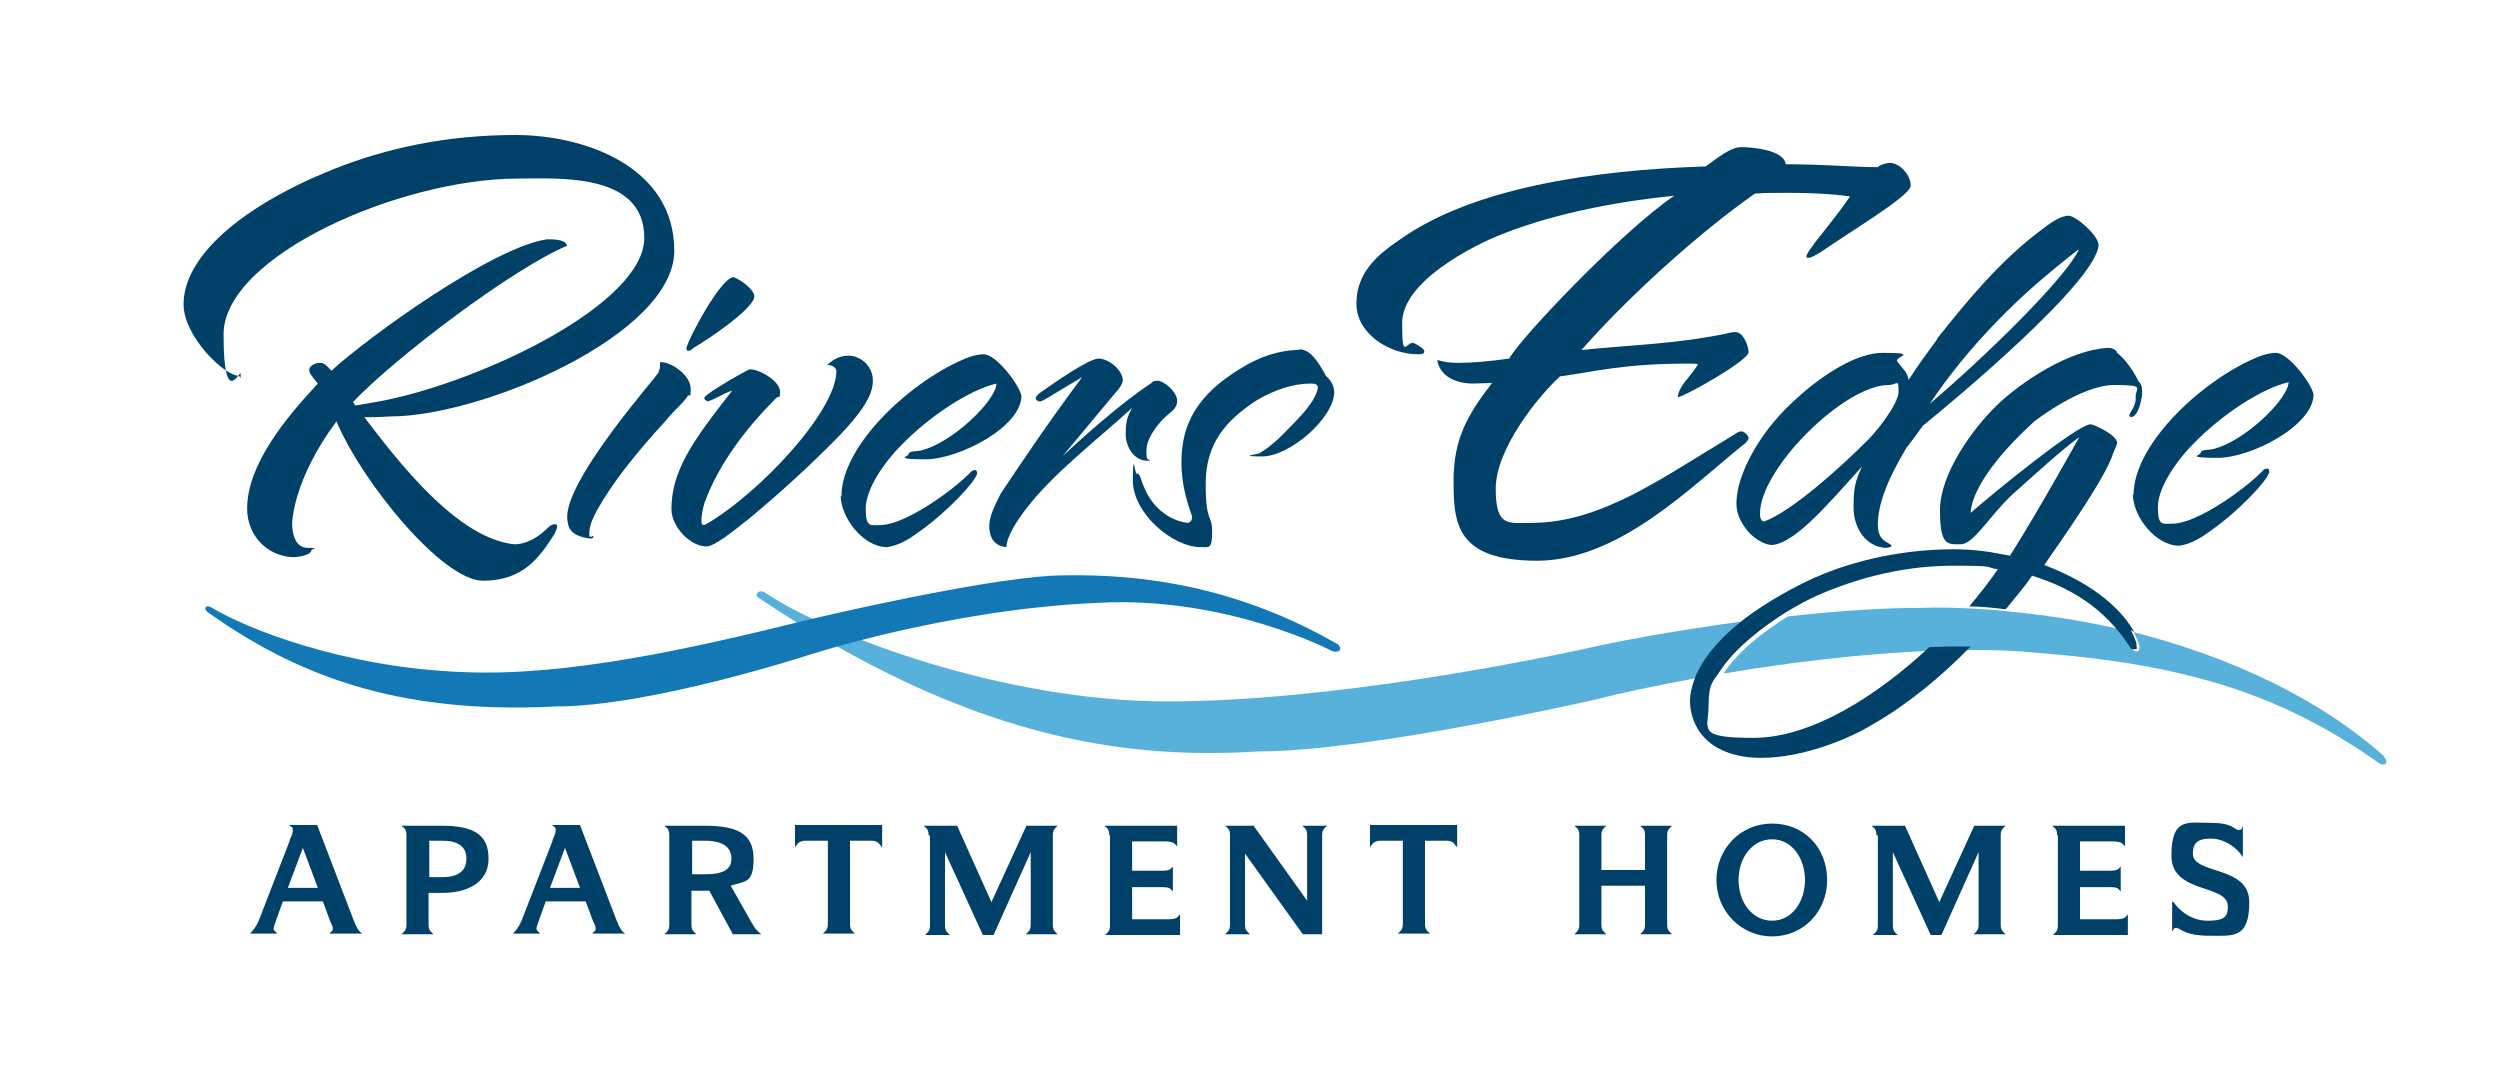 <?xml version="1.0" encoding="UTF-8"?>
<svg id="Layer_1" xmlns="http://www.w3.org/2000/svg" width="350" height="150" version="1.1" viewBox="0 0 350 150">
  <!-- Generator: Adobe Illustrator 29.6.1, SVG Export Plug-In . SVG Version: 2.1.1 Build 9)  -->
  <defs>
    <style>
      .st0 {
        fill: none;
      }

      .st1 {
        fill: #57b1db;
      }

      .st2 {
        fill: #004169;
      }

      .st3 {
        fill: #1278b6;
      }
    </style>
  </defs>
  <rect class="st0" width="350" height="150"/>
  <path class="st2" d="M40.5,117.7c.2-.4.5-1,.5-1.5s-.3-.4-.5-.7h3.9l5.1,13.3c.5,1.3.8,1.6,1.2,1.9h-4.6c.1-.1.5-.4.5-.6,0-.4-.2-.8-.4-1.2l-1-2.7h-5.6l-.9,2.5c-.1.4-.4,1-.4,1.3s.4.5.5.7h-3.8c.4-.4.8-.8,1.3-2l4.3-11.1ZM44.5,124.3l-2.1-5.6-2.1,5.6h4.2Z"/>
  <path class="st2" d="M56.9,116.9c0-.9-.4-1-.7-1.3h5.6c4.3,0,6.6,1.1,6.6,4.6s-3.2,4.8-6.4,4.8h-2v4.5c0,.8.4,1,.7,1.3h-4.5c.3-.3.7-.5.7-1.3v-12.6ZM61.9,122.8c2.3,0,3.4-.9,3.4-2.6s-1.2-2.5-3.4-2.5h-1.8v5.1h1.9Z"/>
  <path class="st2" d="M77.3,117.7c.2-.4.5-1,.5-1.5s-.3-.4-.5-.7h3.9l5.1,13.3c.5,1.3.8,1.6,1.2,1.9h-4.6c.1-.1.5-.4.5-.6,0-.4-.2-.8-.4-1.2l-1-2.7h-5.6l-.9,2.5c-.1.4-.4,1-.4,1.3s.4.5.5.7h-3.8c.4-.4.8-.8,1.3-2l4.3-11.1ZM81.2,124.3l-2.1-5.6-2.1,5.6h4.2Z"/>
  <path class="st2" d="M93.7,116.9c0-.9-.4-1-.7-1.3h5.6c4.6,0,6.9,1.1,6.9,4.6s-1.1,3.1-3.2,3.8l3,5.3c.5.9.9,1.2,1.3,1.5h-4l-3.3-6.1h-2.5v4.8c0,.8.4,1,.7,1.3h-4.5c.3-.3.7-.5.7-1.3v-12.6ZM98.7,122.4c2.6,0,3.7-.7,3.7-2.2s-1.1-2.5-3.7-2.5h-1.8v4.7h1.9Z"/>
  <path class="st2" d="M115.8,117.7h-3c-1.1,0-1.2.6-1.5.9v-3.1h12.2v3.1c-.4-.3-.4-.9-1.5-.9h-3v11.7c0,.8.4,1,.7,1.3h-4.5c.3-.3.7-.5.7-1.3v-11.7Z"/>
  <path class="st2" d="M130,116.9c0-.9-.4-1-.7-1.3h4.7l4.8,10.7,4.9-10.7h4.4c-.3.3-.7.5-.7,1.3v12.6c0,.8.4,1,.7,1.3h-4.5c.3-.3.7-.5.7-1.3v-10.2h0l-5.2,11.6h-1.5l-5.3-11.6h0v10.3c0,.8.4,1,.7,1.3h-3.5c.3-.3.7-.5.7-1.3v-12.6Z"/>
  <path class="st2" d="M155.3,116.9c0-.9-.4-1-.7-1.3h10.2v2.9c-.4-.4-.4-.7-1.8-.7h-4.5v4.1h4.2c1.2,0,1.2-.3,1.5-.6v3.5c-.4-.5-.6-.6-1.5-.6h-4.2v4.5h4.9c1.5,0,1.4-.3,1.8-.7v2.9h-10.5c.3-.3.7-.5.7-1.3v-12.6Z"/>
  <path class="st2" d="M172.2,116.9c0-.9-.4-1-.7-1.3h4l7.5,10.5h0v-9.2c0-.9-.4-1-.7-1.3h3.5c-.3.3-.7.5-.7,1.3v13.9h-2.7l-8.1-11.3h0v10c0,.8.4,1,.7,1.3h-3.5c.3-.3.7-.5.7-1.3v-12.6Z"/>
  <path class="st2" d="M196.3,117.7h-3c-1.1,0-1.2.6-1.5.9v-3.1h12.2v3.1c-.4-.3-.4-.9-1.5-.9h-3v11.7c0,.8.4,1,.7,1.3h-4.5c.3-.3.7-.5.7-1.3v-11.7Z"/>
  <path class="st2" d="M221.1,116.9c0-.9-.4-1-.7-1.3h4.5c-.3.3-.7.5-.7,1.3v4.9h6.1v-4.9c0-.9-.4-1-.7-1.3h4.5c-.3.3-.7.5-.7,1.3v12.6c0,.8.4,1,.7,1.3h-4.5c.3-.3.7-.5.7-1.3v-5.5h-6.1v5.5c0,.8.4,1,.7,1.3h-4.5c.3-.3.7-.5.7-1.3v-12.6Z"/>
  <path class="st2" d="M240.3,123.2c0-4.3,3.3-7.9,7.8-7.9s7.7,3.4,7.7,7.9-3.4,7.9-7.7,7.9-7.8-3.5-7.8-7.9ZM248.1,128.9c2.8,0,4.6-2.7,4.6-5.7s-1.8-5.7-4.6-5.7-4.7,2.6-4.7,5.7,1.9,5.7,4.7,5.7Z"/>
  <path class="st2" d="M262.7,116.9c0-.9-.4-1-.7-1.3h4.7l4.8,10.7,4.9-10.7h4.4c-.3.3-.7.5-.7,1.3v12.6c0,.8.4,1,.7,1.3h-4.5c.3-.3.7-.5.7-1.3v-10.2h0l-5.2,11.6h-1.5l-5.3-11.6h0v10.3c0,.8.4,1,.7,1.3h-3.5c.3-.3.7-.5.7-1.3v-12.6Z"/>
  <path class="st2" d="M288,116.9c0-.9-.4-1-.7-1.3h10.2v2.9c-.4-.4-.4-.7-1.8-.7h-4.5v4.1h4.2c1.2,0,1.2-.3,1.5-.6v3.5c-.4-.5-.6-.6-1.5-.6h-4.2v4.5h4.9c1.5,0,1.4-.3,1.8-.7v2.9h-10.5c.3-.3.7-.5.7-1.3v-12.6Z"/>
  <path class="st2" d="M304.3,126.3c.7,1,2.3,2.6,4.8,2.6s2.8-.7,2.8-2c0-3.2-7.9-1.7-7.9-7.1s2.3-4.6,5.5-4.6,3.3,1,3.9,1,.4-.4.6-.5v4.3c-.7-1.2-2.5-2.6-4.5-2.6s-2.5.8-2.5,2.1c0,3,7.9,1.6,7.9,6.8s-2.3,4.7-5.7,4.7-4-1.1-4.5-1.1-.4.4-.6.5v-4.2Z"/>
  <path class="st1" d="M333.8,105.9c-8.7-7.8-21-13.8-35.1-17.4.4.7.6,1.3.8,1.8,0,0,0,.2,0,.4,0,.2,0,.5-.3.5-.5,0-.6-.3-.6-.3-.7-1.1-1.5-2.1-2.2-2.9-4.9-1.1-10-1.9-15.2-2.4-1.7-.2-3.4-.3-5.1-.4-2.3-.1-4.6-.2-6.9-.1-6.1,0-12.6.5-18.9,1.2-3.4,2.1-7,4.9-9,8,8.8-1.5,19.3-2.8,29.2-3.2,2,0,3.9-.1,5.8-.1,3.1,0,6.2.1,9,.4,20.5,1.6,34,5.7,47.7,15.4.8.6,1.6,0,.7-.9Z"/>
  <path class="st1" d="M244.7,86.9c-9.8,1.3-18.4,2.9-22.7,3.9-7.8,1.7-35.9,7.4-58.6,7.4s-47.4-9.2-56.4-15.3c-.7-.4-1.5.3-.8.8,29.3,19.6,51,22.7,70,21.5,15.6,0,47.3-7.3,47.3-7.3,3.1-.8,8.2-1.9,14.2-3,1.3-3,3.9-5.6,6.9-7.9Z"/>
  <path class="st3" d="M29.7,85.1c4.4,2.7,18.2,8.4,35.3,9,14.5.6,31.7-3.3,46.8-7,4.4-1.1,25.3-5.9,35.4-6.5,15.7-.6,28.6,3,40.1,9.6.8.8,0,1.3-.9.9,0,0-14.7-7.7-32.7-6.7-21.1.9-40.8,7.4-40.8,7.4,0,0-21.9,7.1-35,7.1-23,1.2-36.9-4.8-48.7-13.1-.8-.5-.5-1.3.5-.7Z"/>
  <path class="st2" d="M72.6,25c-16.7,0-41.3,10.9-41.3,21.8s2.4,4.6,2.4,5.6-.1.2-.3.2c-2,0-7.7-5.5-7.7-10,0-6.6,7.9-13.6,20.7-18.8,7.7-3.1,16.2-4.9,25.8-4.9s22.2,4.4,22.2,16.2-27,23.2-39.7,23.2c-4.9.3-6.8,0-6.8-.9-.4-.4,1.5-.5,5.7-1.3,14.1-2.8,36.6-13.6,36.6-22.8s-12.1-8.3-17.6-8.3ZM40.9,73.2c0,1.5.4,3.5,2.2,3.5s.5.2.5.3c0,.7-1.7,1-2.7,1-3.6-.2-6.3-3.1-6.3-6.8,0-6.2,5.5-12.8,9.9-17.5-1-1.2-1.2-1.5-1.2-1.9,0-.6.8-1,1.5-1,.7,0,1,.5,1.6,1.1,5-4.6,22.5-17.3,30.2-18.4,1.7,0,2.6.2,2.8.9-7.6,3.2-23.9,15.5-30,21.9,4.4,5.7,13.7,19,22.6,19.9,2,0,3.7-1.3,4.8-2.4.2-.2.5-.4.8-.4s.4,0,.4.3-.3.9-.4,1.1c-2.1,3.3-4.4,6.5-10,6.5s-16.8-13.6-20.5-22.3c-6.1,8.2-6.2,14.2-6.2,14.2Z"/>
  <path class="st2" d="M92.1,52.1c.2-.2.3-.5.3-.7s0-.3,0-.5,0-.2.2-.2c.5,0,1,.2,1.6.5,1.1.6,2.5,1.8,2.5,3.3s-.2.6-.4.9c-.5.9-1.8,1.9-3.1,3.5-4.3,4.7-7.4,8.6-9.6,12.5-.7,1.3-1.1,2.3-1.1,3.3s.5,0,.6.5c-.2.2-.3.2-.5.2-2.9-.4-3.1-1.6-3.2-3,0-5.6,12.5-19.6,12.9-20.4ZM96.5,49.1c-.3,0-.4,0-.4-.3,0-.9,4.8-10,6.6-10,.9.3,2.9,1.7,2.9,2.7,0,1.7-6.6,6.1-8.5,7.2,0,0-.4.4-.6.4Z"/>
  <path class="st2" d="M99,56.1c-.2,0-.4-.2-.4-.4,0-.5,6.1-4,6.4-4,1.4,0,4.2,1.7,4.2,3.1s0,.2-.8,1.2c-3.9,3.9-7.9,9.1-9.8,14.5-.3,1-.4,1.9-.4,2.2,0,.5,0,.8.3.8s.4-.2.5-.2c7.2-4.2,18-15.6,18.1-21.3,0-.5-.5-.9-1.3-.9,1-.9,1.8-1.3,3.1-1.3s3.3,1.2,3.3,3.5-1.9,4.7-4.5,7.5c-3.9,4-7.9,7.7-12.7,11.7-2.5,2-5,4-6.1,4-2.3,0-4.9-2.8-4.9-5.2,0-5.4,3-9.6,8.5-16.6-1.2.3-2.8,1.5-3.6,1.5Z"/>
  <path class="st2" d="M117.8,69.5c0-7.4,10.2-16.5,17.6-19.4,1-.4,1.9-.5,2.3-.5,1.8,0,5,4.3,5.3,5.8,0,4.4-8.8,8.9-13.4,8.9s-2.4-.4-2.4-.7c0-.5,1.2-.4,1.6-.5,4.5-1,10.7-7.1,10.7-9.4-3.8.9-9.3,4.5-13.3,8.6-2.3,2.3-5,6.1-5,8.9s.7,2.3,2.3,2.3c3.3-.2,9.5-4.5,12.3-7.3.2-.3.5-.4.7-.4.2,0,.3.2.3.5-.3,1.2-4.2,5.4-8.2,8.2-1.6,1.2-3,1.9-4.4,2.1-3.4,0-6.5-4.2-6.5-7.2Z"/>
  <path class="st2" d="M148.3,64.3c8.4-7.9,12.8-10.6,12.8-10.6.3-.3.5-.4.9-.4,1,0,2.8,1.6,2.8,2.8s-.9,1.5-2,2.6c-1.1,1.2-2.3,2.8-2.3,4.4s.2,1,.5,1.4c-.2,0-.3,0-.4,0-1.8,0-3-1.9-3-3.7s.2-2.4.9-3.7c-4.8,4.4-11.1,9.2-14.9,14.2-1.3,1.7-2.7,3.9-2.7,5.3-1.8-.2-2.4-1.4-2.4-3s1.2-3.6,1.6-4.5c2.9-4.3,5.9-8.9,11.4-16.3-5.1,3-5.5,3.4-5.9,3.4s-.6-.3-.6-.4c0-.4.6-.8.6-.8,1.7-1.2,6.8-4.8,8.2-4.8s3.4,1.6,3.4,3.1c-.2.8-.7,1.3-1.3,2l-7.5,9Z"/>
  <path class="st2" d="M181.9,48.9c1.6,0,2.7,1.9,3.5,3.3l.2.4c.6.5,1.2,1.3,1.2,2.4-.2,3.7-6.3,8.9-10.1,8.9s-.3-.3-.3-.5c1.2-.7,2.6-1.9,3.9-3.3,1.6-1.6,3.9-3.9,4.2-5.8,0-.5-.4-.6-1-.6-2.5,0-5.1.9-7.5,2.3-4.3,2.8-7.2,6-7.2,11.7s.9,4.2.9,6.7-.4,2.2-1.6,2.2c-4,0-9.5-4.8-9.5-9.3s.3-1,.5-1c.6,0,.5.7,1.2,2.2,1,2.3,3.1,4.3,5.9,4.7.4,0,.7-.3.7-.9-.8-2.2-1.5-4.7-1.5-7.6,0-6.5,3.4-10.3,9.1-13.6,3.4-1.9,6.1-2.1,7.3-2.1Z"/>
  <path class="st2" d="M271.2,47.4c4.3-5.4,8.9-11,14.7-15.3,1.4-1.1,2.7-1.9,3.7-1.9s4,2.6,4.2,4c0,5.1-21,22.5-24.6,25.4-.7,1-1.6,2.2-2.3,3.1-2.6,4.3-4,7.9-4,10.7s1.9,2.4,1.9,3.1c0,0-.3.2-.9.2-2.7-.2-4.4-2.8-4.4-5.6s.2-3.7,1.2-5.8c-4.3,4.7-9.2,10.7-12.6,11-1.1,0-2.4-.9-3.1-1.6-1.1-1.2-1.9-2.6-1.9-4.2,0-3.1,1.9-7.4,5.2-11.4,3-3.6,10-9.7,15.3-9.7s1.6.5,2,1.2c.7.9,1.5,1.6,1.6,2.6,1.2-1.9,2.6-3.8,4-5.7ZM246.4,72c0,.6.2,1,.6,1,3.8-1.4,10.5-7.4,14.3-11.2,1-.9,4.5-5.1,4.5-7s-.2-.9-1.4-.9c-6.2,0-18,11.7-18,18ZM290.9,35c0,0-2,1.5-4.7,3.8-5.7,4.8-11.7,11.2-16,17.7,7.8-6.6,19.1-17.7,20.8-21.5Z"/>
  <path class="st2" d="M298.7,69.3c0-7.4,10.2-16.5,17.6-19.4,1-.4,1.9-.5,2.3-.5,1.8,0,5,4.3,5.3,5.8,0,4.4-8.8,8.9-13.4,8.9s-2.4-.4-2.4-.7c0-.5,1.2-.4,1.6-.5,4.5-1,10.7-7.1,10.7-9.4-3.8.9-9.3,4.5-13.3,8.6-2.3,2.3-5,6.1-5,8.9s.7,2.3,2.3,2.3c3.3-.2,9.5-4.5,12.3-7.3.2-.3.5-.4.7-.4.2,0,.3.2.3.5-.3,1.2-4.2,5.4-8.2,8.2-1.6,1.2-3,1.9-4.4,2.1-3.4,0-6.5-4.2-6.5-7.2Z"/>
  <path class="st2" d="M221.4,49c6.7-.7,13-.8,20.3-2.3.6-.2,1-.2,1.3-.2,1.1,0,1.8,2,1.8,2.8,0,1.2-9.1,6.3-9.9,6.3,0-1.5,2.1-3.2,2.8-4.6-.3-.1-.7-.1-1.1-.1-9.3,0-13.2,1.1-18.2,1.8-3.1,2.8-9,10.2-9,15.7s1.8,4.8,5.1,4.8c9.5,0,18.2-6.3,26.4-11.2,2.5-1.5,2.4-1.6,2.9-1.6s1,.7,1,.9c0,.5-.9,1.1-.9,1.1-7.1,5.7-17.3,16.1-28.7,16.1s-11.7-5.3-11.7-11.2,2-9.3,5.4-13.7c-.3,0-1.8.1-2.6.1-2.5,0-4.7-1-5.1-3.3,1,.3,1.9.4,3,.4,1.9,0,4.2-.2,7.1-.6,1.3-2.6,15.7-17.8,23.1-22.8-7.1.7-16.3,2.3-23.9,5.3-4.2,1.6-14.2,6.7-14.2,12.5s.6,2.2,1.8,2.9c.9.5,1.3.8,1.3,1.1s-.3.4-.9.4c-3.9,0-8.6-2.8-8.6-7.1s2.9-6.8,6-8.9c10.2-7.3,27.1-9.8,42.9-10.3,1.8-1.3,3.5-2.7,5-2.7s6,.4,6.2,2.4c5.8,0,9.3.4,12.9.4.3-.4,1.5-.6,1.6-.6,1.6,0,3,1.8,3,3.2s-8.6,6.5-12.3,9.1c-.9.6-1.7,1-2,1s-.3-.1-.3-.2c0-.4.9-1.5.9-1.5,0-.2,3.5-4.3,5.2-6.9-2.9-.4-5.7-.5-8.7-.5s-3,0-4.6.1c-7.9,5.5-18,14.7-24.2,21.8Z"/>
  <path class="st2" d="M298.8,88.5c-1.5-2.7-5-6.5-12.6-9.4,2.9-4.2,8.7-12.4,9.7-15.8.2-.5.5-1.1.5-1.3,0-1.1-3.3-2.6-3.7-2.6-1.9,0-14.1,10-16.8,12.4,0-.4,0-4.7,8.9-12.8,0,0,6.5-5.1,11.2-5.1s2.8.4,3,1.9c0,1.1-.8,1.9-.9,2.3,0,0,0,.2.2.3,1.1,0,1.6-2.7,1.6-3.4s0-1.1-.5-1.6c0,0-1.2-2.6-3-4,0-.2-.4-.7-1.3-.7-5.4.3-12.1,4.7-15.6,8.1-3.4,3.3-7.9,9.6-7.9,14.6s1,4.8,2.9,4.8,4.2-4.3,7.6-7.3c3-2.7,7-6.3,9-7.7,0,0-5.7,10.3-9.7,16.6-3-.6-5.1-.9-8-.9-6.5,0-13.6,1.4-19.4,4-2.9,1.3-6.5,3.3-9.6,5.6-3,2.3-5.6,5-6.9,7.9-.5,1.2-.9,2.5-.9,3.8s.4,2.8,1.3,4.2c1.9,2.7,5.2,3.7,8.7,3.7,5.7,0,12.2-2.6,15.6-4.7,4.9-2.8,9.6-6.7,13.7-10.9-1.9,0-3.9,0-5.8.1-7.3,6.8-16.5,12.7-24.6,12.7s-6.3-1.2-6.3-4.5.7-3.4,1.7-5c2.1-3.1,5.7-5.9,9-8,1.8-1.1,3.5-2,4.9-2.6,6.1-2.6,12.3-4,18.7-4s4.1.2,6.2.5c-1.1,1.6-2.5,3.4-4,5.2,1.7,0,3.4.2,5.1.4,1.3-1.6,2.6-3.1,3.7-4.7,1.8.6,7.2,2.2,11.5,7.1.8.9,1.5,1.8,2.2,2.9,0,0,0,.3.6.3s.3-.3.3-.5,0-.4,0-.4c-.2-.5-.4-1.1-.8-1.8Z"/>
</svg>